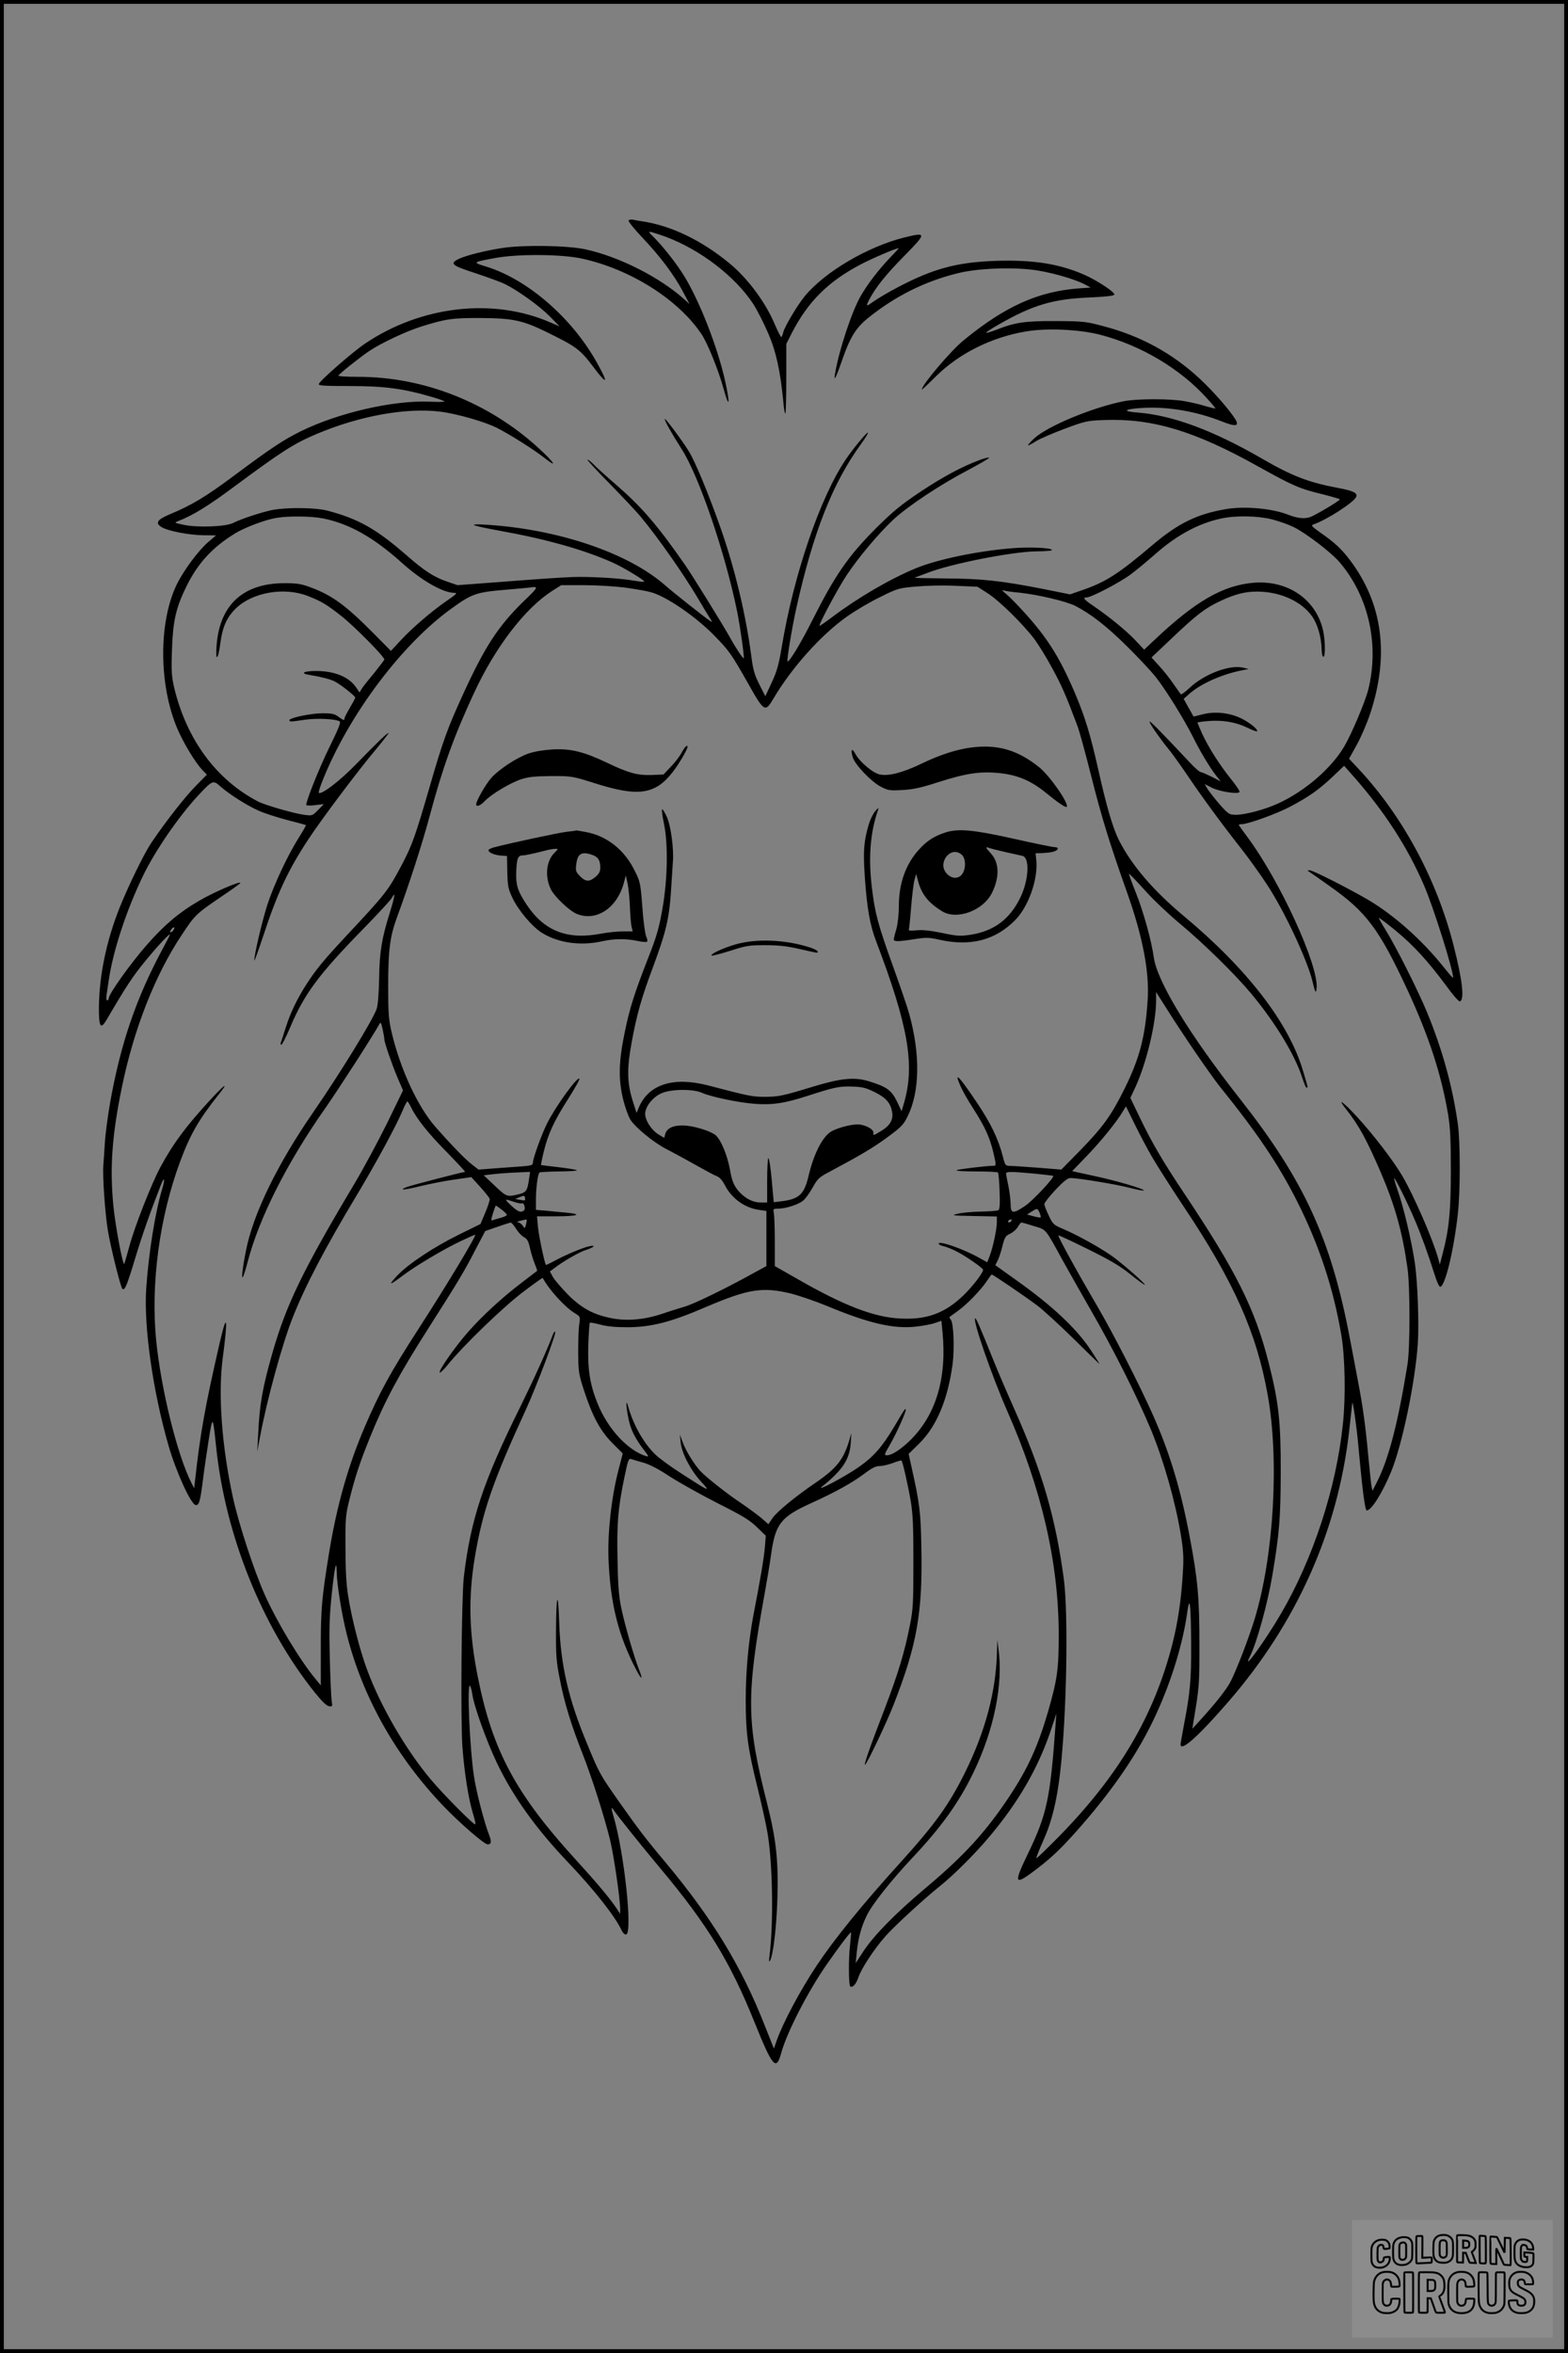 <?xml version="1.0" encoding="UTF-8"?>
<svg xmlns="http://www.w3.org/2000/svg" version="1.0" width="1024pt" height="1536pt" viewBox="0 0 1024 1536" preserveAspectRatio="xMidYMid meet">
  <rect x="0" y="0" width="1024" height="1536" fill="#808080" stroke="none"/>
  <g transform="translate(0.00 0.00) scale(1)">
    <g transform="translate(0,1536) scale(0.1,-0.1)" fill="#000000" stroke="none">
      <path d="M4105 13920 c-3 -5 37 -55 89 -110 119 -125 209 -246 265 -352 l44 -83 -34 31 c-160 144 -428 280 -649 327 -118 25 -408 29 -540 8 -111 -17 -233 -48 -279 -69 -68 -32 -55 -44 106 -96 81 -27 169 -59 194 -72 87 -44 224 -143 289 -209 l65 -66 -58 25 c-374 164 -845 111 -1213 -137 -80 -54 -297 -243 -302 -264 -3 -10 33 -13 192 -13 244 0 361 -16 566 -77 30 -9 58 -20 63 -23 4 -4 -41 -5 -100 -2 -237 9 -591 -72 -838 -193 -115 -57 -195 -110 -435 -289 -188 -140 -276 -193 -425 -255 -80 -34 -93 -56 -48 -83 43 -25 179 -51 271 -52 l83 -1 -52 -44 c-65 -57 -160 -185 -205 -277 -120 -248 -117 -660 6 -945 41 -94 115 -216 161 -265 l30 -31 -73 -74 c-70 -71 -196 -232 -288 -368 -50 -74 -150 -280 -210 -429 -85 -215 -131 -435 -134 -643 -1 -132 10 -153 49 -88 131 224 171 284 251 382 83 102 164 188 164 176 0 -3 -23 -47 -51 -99 -171 -320 -270 -610 -339 -993 -16 -92 -32 -212 -35 -265 -3 -53 -8 -120 -10 -147 -6 -73 11 -317 30 -431 19 -111 82 -365 94 -377 15 -15 30 20 85 203 47 155 99 302 168 478 22 56 27 35 7 -30 -45 -149 -88 -415 -104 -648 -17 -248 43 -671 146 -1028 50 -173 148 -387 178 -387 22 0 28 22 46 162 9 73 27 195 39 270 25 154 26 153 47 -47 59 -579 300 -1178 646 -1610 45 -56 76 -86 92 -88 22 -3 23 -1 17 35 -3 21 -9 144 -12 273 -5 190 -3 270 11 410 20 191 33 253 34 155 1 -76 34 -281 66 -405 104 -412 323 -799 635 -1124 106 -110 263 -246 285 -246 23 0 26 17 11 57 -34 86 -86 288 -101 389 -27 179 -46 602 -26 590 4 -3 11 -27 15 -53 10 -78 93 -308 161 -451 105 -219 253 -426 459 -643 174 -182 316 -362 357 -453 8 -16 19 -25 28 -24 44 9 -13 539 -83 773 -17 56 -15 66 6 33 25 -37 178 -228 306 -381 302 -361 451 -605 607 -992 120 -298 144 -327 176 -209 37 135 172 399 297 579 75 108 155 215 160 211 1 -2 -2 -41 -7 -87 -10 -81 -9 -254 1 -265 14 -13 39 13 53 56 19 58 104 188 178 271 56 64 254 246 352 324 87 69 225 206 316 313 203 239 335 469 420 732 l28 85 -5 -65 c-35 -493 -56 -593 -185 -859 -88 -183 -83 -199 37 -110 112 84 170 138 276 256 244 273 417 526 533 783 98 216 169 450 197 645 18 131 25 76 27 -200 1 -236 -7 -318 -49 -535 -11 -58 -20 -111 -20 -117 0 -51 115 51 310 276 447 514 716 1116 790 1763 11 95 20 180 21 188 2 30 28 -147 38 -260 29 -313 45 -440 57 -440 30 0 101 113 159 253 72 175 156 578 174 832 9 130 -1 401 -18 523 -23 157 -76 378 -116 489 -13 37 -22 69 -20 71 5 6 85 -155 135 -273 42 -98 85 -217 131 -362 12 -40 28 -73 34 -73 32 0 90 240 116 480 16 142 16 465 0 580 -35 247 -99 482 -202 733 -59 142 -198 419 -268 533 -27 43 -48 81 -46 82 2 2 52 -36 112 -85 117 -97 212 -201 330 -361 41 -57 80 -101 87 -99 31 10 17 137 -40 360 -109 433 -333 849 -622 1158 l-62 66 49 88 c27 48 68 142 90 209 125 379 81 715 -131 997 -59 78 -99 115 -202 187 -48 34 -55 43 -40 48 85 28 267 145 281 181 10 25 -19 39 -120 58 -191 36 -297 76 -497 192 -318 184 -586 283 -812 300 -104 8 -87 23 34 30 163 10 351 -22 517 -88 93 -37 118 -32 86 18 -42 65 -141 177 -227 258 -180 168 -389 283 -637 347 -108 29 -128 31 -306 32 -203 1 -266 -8 -397 -60 -32 -12 -58 -19 -58 -16 0 4 37 28 83 54 222 127 353 166 591 176 112 5 161 11 163 19 5 15 -110 91 -193 128 -165 73 -336 100 -582 92 -254 -9 -409 -51 -642 -174 -58 -30 -126 -71 -152 -89 -53 -38 -55 -37 -32 9 42 80 107 162 227 284 150 152 150 159 4 123 -239 -59 -521 -225 -651 -383 -50 -61 -133 -201 -141 -237 -4 -17 -10 -30 -13 -30 -4 0 -22 36 -41 80 -60 144 -177 302 -296 400 -181 150 -382 247 -570 275 -22 3 -50 8 -62 11 -12 2 -25 0 -28 -6z m241 -105 c228 -85 455 -259 573 -439 26 -40 70 -127 98 -192 52 -121 79 -244 99 -451 3 -40 9 -73 13 -73 3 0 6 102 6 228 l0 227 37 73 c105 203 236 334 447 445 71 38 233 107 250 107 2 0 -25 -30 -61 -67 -72 -76 -142 -167 -188 -247 -58 -102 -139 -347 -166 -501 -11 -64 4 -36 46 85 51 148 90 211 170 275 176 141 364 236 579 290 121 31 321 42 477 26 112 -11 290 -60 363 -100 l34 -18 -84 -6 c-261 -21 -475 -117 -743 -336 -85 -68 -276 -294 -276 -324 0 -3 42 36 93 87 151 149 361 254 585 292 137 24 349 14 486 -21 267 -69 524 -222 698 -415 32 -35 57 -65 55 -66 -2 -2 -31 5 -65 15 -34 11 -95 25 -135 32 -90 17 -311 17 -397 0 -201 -39 -498 -162 -585 -242 -25 -23 -44 -44 -41 -46 2 -2 26 10 52 27 27 17 112 53 189 82 132 49 147 52 253 56 319 12 595 -71 1016 -307 223 -124 265 -142 419 -179 59 -15 107 -29 107 -32 0 -8 -147 -96 -190 -114 -37 -15 -85 -10 -145 13 -105 42 -288 59 -412 37 -186 -32 -308 -92 -472 -230 -231 -196 -311 -247 -474 -302 l-69 -24 -174 35 c-275 54 -404 68 -641 69 -117 1 -207 3 -200 5 6 2 44 16 83 31 152 60 559 140 716 141 54 0 98 4 98 8 0 16 -155 22 -275 11 -222 -19 -477 -73 -615 -130 -169 -70 -378 -192 -545 -318 -44 -33 -81 -59 -83 -57 -7 7 120 244 177 330 77 116 207 271 306 364 96 88 301 225 488 323 75 40 137 76 137 80 0 4 -26 -2 -57 -13 -116 -42 -246 -112 -395 -211 -124 -83 -177 -127 -284 -233 -185 -185 -270 -308 -421 -608 -73 -145 -150 -273 -160 -264 -6 6 29 219 57 345 110 496 238 820 424 1075 27 37 47 70 44 73 -6 5 -99 -107 -145 -176 -168 -249 -340 -753 -418 -1225 -19 -114 -31 -157 -65 -230 l-42 -90 -39 77 c-33 66 -41 95 -54 195 -34 259 -106 561 -198 823 -81 230 -166 434 -208 503 -40 66 -153 217 -157 212 -6 -5 43 -92 111 -199 113 -177 283 -676 361 -1058 20 -99 48 -299 43 -305 -4 -4 -49 62 -85 127 -48 87 -250 413 -300 485 -177 254 -279 373 -442 515 -69 59 -138 122 -154 139 -17 17 -34 31 -40 31 -5 0 60 -71 145 -157 85 -87 179 -186 207 -221 115 -139 274 -367 367 -523 37 -63 75 -125 84 -139 13 -20 14 -23 1 -15 -27 16 -244 188 -294 232 -240 213 -703 370 -1176 398 -124 7 -95 -5 95 -40 306 -55 549 -124 735 -207 72 -32 214 -118 207 -125 -3 -2 -31 0 -63 6 -96 17 -291 28 -409 24 -60 -2 -253 -15 -428 -29 l-319 -24 -70 24 c-86 30 -146 69 -263 171 -196 171 -314 238 -515 291 -78 21 -264 23 -360 5 -71 -14 -207 -59 -258 -85 -46 -24 -227 -31 -317 -13 -69 14 -69 14 -40 26 94 36 199 101 364 224 309 229 389 281 541 345 278 117 581 172 803 145 108 -13 293 -66 372 -106 85 -43 243 -143 309 -195 92 -73 68 -33 -38 64 -324 296 -748 464 -1175 464 -72 0 -131 3 -131 8 1 8 134 115 202 161 78 52 237 127 338 159 160 50 203 57 390 56 205 -1 273 -15 424 -89 201 -98 224 -115 312 -232 89 -118 99 -109 27 21 -163 298 -458 554 -732 637 -87 26 -85 28 65 55 145 27 433 25 564 -4 316 -69 629 -266 781 -493 39 -57 112 -238 145 -359 37 -135 43 -98 9 55 -49 219 -165 516 -265 680 -48 79 -134 189 -197 253 -41 40 -41 42 -15 36 15 -4 54 -17 88 -29z m-2232 -1840 c169 -35 325 -123 506 -285 131 -119 273 -200 347 -200 22 0 15 -8 -48 -51 -100 -69 -226 -177 -303 -260 l-63 -68 -114 115 c-180 182 -270 248 -411 300 -62 23 -89 27 -173 27 -265 -1 -418 -139 -440 -400 -10 -114 9 -108 24 8 14 107 42 170 103 229 109 104 314 139 467 80 87 -34 122 -54 216 -128 80 -61 285 -268 285 -287 0 -4 -29 -41 -63 -84 -35 -42 -72 -88 -82 -103 l-17 -28 -22 32 c-46 69 -141 108 -262 108 -79 0 -107 -15 -47 -25 78 -13 139 -28 168 -43 38 -19 134 -94 135 -106 0 -4 -16 -34 -35 -66 -19 -32 -35 -63 -35 -69 0 -16 -7 -14 -41 11 -24 18 -43 22 -102 22 -75 0 -217 -30 -217 -45 0 -12 8 -11 104 3 79 11 198 5 224 -11 10 -6 -8 -49 -66 -167 -67 -137 -152 -349 -152 -378 0 -5 26 -6 57 -2 l58 7 -38 -39 c-37 -38 -39 -38 -90 -31 -65 8 -258 64 -300 86 -273 141 -468 405 -549 742 -17 74 -20 107 -15 246 6 188 25 274 91 410 75 156 172 262 323 354 62 38 195 88 266 100 84 14 233 12 311 -4z m6192 -5 c43 -11 106 -33 139 -49 80 -38 249 -167 304 -232 190 -223 260 -540 186 -833 -21 -81 -108 -287 -157 -370 -84 -142 -255 -290 -429 -370 -88 -41 -221 -76 -281 -75 -40 1 -47 5 -102 67 -32 37 -67 82 -79 100 l-20 34 49 -25 c51 -25 169 -43 179 -27 3 5 -23 44 -58 87 -75 94 -145 204 -187 295 -16 37 -30 69 -30 71 0 2 32 7 70 10 93 8 182 -7 255 -43 33 -16 62 -27 64 -24 10 10 -47 57 -104 85 -77 37 -174 47 -255 25 -30 -8 -55 -14 -56 -13 0 1 -15 27 -33 59 l-31 56 42 37 c76 65 215 126 343 150 l40 8 -39 9 c-89 20 -257 -45 -350 -135 -28 -26 -52 -43 -55 -39 -3 4 -25 35 -48 68 -23 34 -64 86 -92 116 l-51 56 133 126 c161 153 216 195 313 241 109 52 184 68 279 62 135 -9 258 -69 322 -158 37 -51 62 -136 64 -216 1 -34 6 -52 13 -50 13 5 10 123 -6 182 -50 197 -231 318 -449 301 -201 -16 -383 -121 -650 -374 l-67 -63 -58 62 c-62 65 -168 151 -271 222 -64 43 -75 57 -47 57 31 0 220 99 289 151 39 29 111 89 162 134 140 123 280 198 427 230 95 21 240 18 332 -5z m-4229 -445 c65 -9 142 -22 171 -30 101 -26 295 -159 419 -286 95 -98 108 -116 216 -306 107 -191 114 -195 167 -105 121 205 312 418 485 540 50 35 144 91 210 123 116 58 124 60 235 70 63 6 180 9 259 5 l144 -6 66 -42 c77 -49 234 -204 307 -301 27 -37 80 -122 116 -190 61 -111 88 -173 164 -375 14 -37 54 -184 90 -327 68 -270 120 -439 234 -760 102 -286 147 -520 135 -700 -15 -241 -53 -384 -150 -580 -89 -179 -141 -251 -296 -410 l-118 -120 -148 12 c-81 6 -164 12 -183 12 -35 1 -36 2 -52 66 -30 114 -79 214 -166 344 -121 180 -155 214 -109 110 13 -30 50 -95 82 -144 76 -118 110 -192 133 -292 18 -77 18 -83 2 -83 -48 0 -236 -23 -243 -29 -5 -5 53 -8 128 -8 74 0 139 -3 142 -7 4 -3 9 -59 11 -122 3 -86 1 -118 -8 -124 -7 -4 -58 -8 -113 -9 -56 -1 -124 -7 -151 -14 -48 -11 -41 -12 102 -15 l152 -3 0 -37 c0 -47 -25 -162 -46 -219 l-17 -43 -54 30 c-101 57 -263 113 -263 92 0 -6 15 -14 33 -17 17 -4 55 -19 82 -33 57 -28 175 -110 175 -121 0 -20 -66 -106 -126 -165 -123 -119 -242 -163 -419 -153 -168 9 -364 84 -662 255 l-153 87 0 156 c0 86 -3 171 -6 188 -6 30 -5 31 28 31 48 0 130 26 161 51 15 11 43 49 63 85 32 58 43 69 106 102 208 111 291 160 383 228 90 66 105 81 132 136 80 161 84 404 11 668 -11 41 -58 179 -104 306 -101 280 -120 352 -140 519 -24 196 -11 363 41 510 5 14 -1 11 -19 -10 -14 -16 -33 -55 -42 -85 -33 -113 -38 -173 -26 -349 14 -199 33 -308 72 -411 212 -557 256 -812 184 -1059 l-16 -55 -31 65 c-36 73 -67 95 -181 130 -95 30 -184 21 -368 -35 -196 -60 -225 -66 -316 -66 -77 0 -103 5 -366 74 -226 59 -388 9 -453 -141 l-16 -38 -24 75 c-38 121 -40 210 -8 385 32 177 64 290 135 480 95 256 112 331 125 555 4 58 8 121 9 140 8 85 -13 240 -39 297 -14 31 -28 53 -31 50 -4 -3 2 -46 12 -94 28 -133 24 -363 -10 -556 -21 -119 -37 -178 -87 -305 -98 -251 -127 -343 -160 -505 -39 -189 -41 -302 -10 -432 12 -49 33 -108 46 -131 30 -51 155 -154 239 -196 33 -17 115 -61 182 -99 66 -37 132 -73 147 -78 16 -6 36 -28 51 -58 44 -86 129 -148 223 -161 l48 -7 0 -180 0 -180 -70 -38 c-187 -104 -397 -207 -465 -227 -41 -12 -106 -33 -145 -46 -111 -38 -227 -49 -327 -30 -121 23 -199 65 -289 155 -41 42 -85 93 -97 113 l-21 38 32 24 c56 43 161 103 202 116 54 17 71 34 25 25 -43 -9 -156 -56 -229 -96 -30 -16 -55 -28 -56 -26 -9 12 -48 197 -52 250 l-6 67 126 0 c139 0 177 14 64 24 -39 4 -100 9 -134 13 l-63 5 0 77 c1 74 12 156 23 167 3 3 62 6 131 7 70 1 120 4 113 8 -7 4 -62 13 -122 20 -61 7 -111 13 -112 14 -1 0 6 38 17 83 28 118 68 204 160 348 44 70 78 129 74 133 -14 14 -155 -180 -212 -294 -35 -70 -92 -228 -92 -255 0 -16 -11 -19 -72 -24 -40 -3 -120 -9 -178 -13 l-105 -8 -40 31 c-45 34 -138 130 -244 251 -113 129 -226 373 -282 608 -21 89 -24 124 -24 315 0 225 12 317 55 435 79 214 169 491 215 665 85 318 160 525 289 803 140 303 334 555 511 669 l60 38 147 0 c81 0 200 -7 265 -15z m-659 -92 c-164 -160 -252 -295 -393 -603 -102 -223 -131 -301 -219 -606 -92 -317 -113 -377 -178 -502 -93 -176 -104 -191 -371 -476 -144 -155 -191 -212 -253 -307 -61 -94 -108 -191 -137 -284 -14 -44 -28 -88 -32 -97 -4 -10 -3 -18 2 -18 6 0 33 54 61 121 91 213 186 340 468 629 100 102 187 196 193 209 25 47 20 11 -13 -96 -53 -168 -68 -259 -70 -433 -2 -95 -8 -171 -16 -195 -22 -68 -234 -414 -414 -675 -233 -337 -392 -662 -439 -901 -21 -102 -31 -186 -22 -177 5 5 19 49 32 99 74 286 257 649 508 1006 94 135 313 475 352 547 9 16 12 12 22 -33 6 -29 11 -58 11 -65 0 -21 49 -163 87 -253 l35 -81 -104 -214 c-58 -117 -154 -296 -215 -398 -334 -560 -442 -783 -532 -1095 -67 -234 -86 -341 -95 -540 l-6 -110 19 100 c44 236 145 605 212 773 83 210 213 457 414 792 124 206 257 450 301 553 15 37 31 67 34 67 4 0 14 -17 24 -37 35 -74 111 -170 235 -295 69 -71 122 -128 118 -128 -14 0 -353 -88 -381 -99 -58 -23 -17 -20 85 5 57 14 156 34 220 43 l117 17 58 -64 c33 -36 60 -71 62 -78 2 -7 -11 -47 -28 -88 l-32 -76 -142 -70 c-159 -78 -327 -189 -399 -264 -26 -27 -45 -51 -43 -53 3 -3 34 18 71 46 83 64 276 179 388 231 47 22 87 40 90 40 13 0 -187 -332 -370 -615 -182 -282 -253 -410 -352 -642 -108 -252 -180 -508 -230 -808 -50 -307 -56 -377 -56 -633 l0 -244 -28 34 c-105 125 -254 371 -338 558 -70 157 -171 464 -209 640 -72 333 -96 668 -66 900 36 272 29 312 -19 105 -95 -413 -127 -590 -160 -890 l-7 -60 -18 35 c-92 181 -198 610 -230 929 -37 370 22 809 157 1170 64 173 120 270 243 426 78 97 56 86 -47 -25 -159 -173 -242 -284 -326 -440 -58 -108 -167 -385 -202 -515 -15 -55 -30 -107 -33 -115 -8 -22 -58 243 -71 373 -25 253 -10 463 55 780 78 379 217 734 391 994 85 129 94 138 250 244 73 49 133 92 133 95 0 15 -176 -61 -271 -117 -128 -74 -226 -157 -340 -287 -107 -122 -249 -321 -249 -349 0 -7 -4 -13 -10 -13 -5 0 -7 12 -5 28 2 15 9 61 15 102 29 196 115 457 225 685 78 161 233 387 360 523 93 100 97 101 146 57 53 -47 169 -122 246 -156 34 -16 117 -43 185 -61 68 -17 124 -33 126 -34 2 -1 -20 -40 -49 -86 -72 -115 -160 -303 -203 -434 -33 -103 -87 -330 -85 -364 0 -8 26 64 58 160 93 282 162 429 294 630 86 131 326 451 442 588 47 57 85 106 83 107 -5 5 -73 -60 -210 -201 -106 -110 -230 -205 -246 -189 -3 3 9 42 28 88 172 426 516 883 839 1115 133 96 161 106 351 122 74 6 144 13 155 14 66 10 64 6 -37 -91z m3241 58 c121 -13 303 -56 363 -86 100 -51 206 -133 339 -265 75 -74 161 -166 191 -205 64 -82 180 -269 238 -384 48 -97 111 -202 152 -254 l30 -38 -60 31 c-33 16 -65 30 -71 30 -7 0 -41 30 -76 68 -184 196 -250 262 -257 262 -10 0 62 -105 131 -190 27 -34 84 -114 127 -178 88 -130 213 -301 344 -467 47 -60 123 -166 168 -235 113 -173 260 -489 293 -625 18 -75 23 -84 27 -47 16 146 -239 703 -454 991 -30 40 -54 74 -54 76 0 3 10 5 21 5 39 0 233 70 316 115 121 64 185 109 273 192 l78 74 69 -78 c197 -225 346 -455 452 -701 60 -137 191 -552 191 -605 0 -5 -28 27 -62 70 -140 175 -321 337 -493 439 -125 73 -363 194 -382 193 -17 0 -17 -1 0 -12 11 -7 69 -47 130 -91 240 -169 322 -278 508 -677 141 -304 221 -550 266 -814 14 -87 18 -163 18 -365 0 -265 -12 -387 -54 -545 l-18 -70 -12 44 c-35 124 -156 402 -231 531 -59 102 -194 277 -301 393 -91 98 -131 125 -68 46 83 -105 134 -198 227 -414 93 -217 141 -390 174 -625 17 -123 17 -517 0 -625 -62 -384 -123 -620 -201 -772 l-28 -55 -7 34 c-3 18 -12 108 -21 200 -17 187 -36 324 -65 473 -10 55 -35 186 -55 290 -122 645 -298 1029 -716 1560 -332 422 -542 768 -564 925 -15 108 -66 293 -115 417 -28 69 -49 128 -47 129 2 2 48 -46 103 -107 54 -61 158 -159 229 -218 155 -129 361 -331 466 -457 159 -191 287 -403 334 -551 11 -35 23 -63 27 -63 11 0 12 -5 -23 111 -92 312 -365 665 -779 1010 -199 166 -340 331 -423 495 -39 77 -81 221 -132 449 -55 244 -88 352 -156 513 -107 250 -192 380 -376 574 -29 31 -66 66 -81 78 -18 15 -21 20 -8 16 10 -4 58 -11 105 -15z m-5529 -2206 c-7 -9 -15 -13 -18 -10 -3 2 1 11 8 20 7 9 15 13 18 10 3 -2 -1 -11 -8 -20z m6677 -795 c62 -91 131 -187 153 -215 251 -311 386 -511 510 -755 145 -288 238 -569 290 -877 24 -143 29 -403 10 -578 -43 -418 -194 -879 -405 -1240 -104 -178 -260 -393 -202 -278 44 87 115 344 146 528 46 274 54 371 55 675 1 332 -14 460 -79 715 -90 354 -213 598 -555 1110 -136 204 -206 323 -285 487 l-63 131 35 75 c71 156 133 416 133 558 l0 58 73 -115 c39 -63 122 -188 184 -279z m-2093 -260 c73 -37 101 -69 112 -128 9 -49 -12 -88 -67 -122 -58 -35 -57 -35 -55 -13 1 23 -58 53 -104 53 -43 0 -124 -21 -166 -43 -59 -30 -119 -145 -154 -295 -29 -121 -62 -151 -186 -165 l-41 -5 -13 144 c-7 79 -17 144 -22 144 -4 0 -8 -65 -8 -145 l0 -145 -42 0 c-55 0 -113 33 -154 86 -24 32 -35 62 -47 129 -18 100 -64 206 -99 229 -44 29 -142 57 -204 59 -68 2 -110 -18 -120 -57 l-6 -24 -35 21 c-51 30 -96 103 -89 145 7 48 52 101 105 125 61 28 206 30 266 3 61 -27 245 -65 349 -72 110 -8 190 4 336 51 179 58 211 65 295 62 68 -2 90 -8 149 -37z m1811 -425 c32 -55 125 -201 207 -324 327 -490 474 -819 547 -1228 76 -424 40 -1049 -85 -1460 -37 -122 -116 -328 -157 -409 -25 -50 -100 -145 -200 -254 l-50 -55 6 40 c39 232 40 244 40 505 0 311 -11 433 -64 710 -58 308 -130 545 -236 785 -92 207 -259 533 -368 720 -139 237 -258 455 -253 460 2 3 89 -38 194 -90 144 -71 210 -110 278 -165 48 -39 90 -69 92 -67 7 6 -164 155 -226 196 -80 55 -225 134 -304 167 -66 28 -70 32 -97 89 -16 33 -29 67 -29 75 0 8 33 50 73 93 53 56 80 77 97 77 52 0 299 -41 388 -64 50 -13 92 -21 92 -17 0 11 -188 66 -336 97 l-132 29 101 105 c93 97 193 221 233 290 l17 28 57 -116 c31 -64 83 -162 115 -217z m-4070 -142 c-12 -81 -18 -88 -80 -102 -66 -15 -69 -13 -158 72 l-58 55 53 6 c58 7 126 11 202 14 l48 2 -7 -47z m3298 36 c67 -7 124 -13 125 -15 11 -8 -132 -161 -182 -195 -82 -55 -96 -53 -96 14 -1 28 -7 81 -15 117 -8 36 -14 71 -15 78 0 15 28 15 183 1z m-3325 -174 c-1 -2 -16 -1 -33 3 l-30 5 30 13 c25 10 31 10 33 -3 2 -8 2 -16 0 -18z m-73 -10 c25 -9 49 -13 54 -10 12 7 25 -35 14 -45 -19 -19 -40 -11 -82 28 -50 47 -49 48 14 27z m-79 -51 c19 -15 34 -30 34 -35 0 -4 -18 -13 -41 -19 -22 -6 -46 -13 -53 -16 -10 -4 -9 7 3 45 9 28 17 51 19 51 2 0 19 -12 38 -26z m3513 -20 c6 -15 10 -29 7 -31 -2 -2 -23 1 -46 7 l-43 12 29 18 c38 24 39 24 53 -6z m-3349 -51 c0 -5 -3 -18 -6 -31 -7 -23 -7 -23 -21 -2 -8 11 -22 21 -31 21 -9 1 -3 5 13 9 42 11 45 11 45 3z m3165 -3 c-3 -5 -11 -10 -16 -10 -6 0 -7 5 -4 10 3 6 11 10 16 10 6 0 7 -4 4 -10z m-3235 -51 c14 -23 37 -47 52 -55 21 -11 29 -26 39 -71 7 -32 21 -78 31 -102 10 -24 17 -45 16 -47 -2 -1 -47 -36 -101 -77 -128 -97 -261 -220 -353 -325 -83 -95 -188 -245 -183 -261 2 -6 27 17 54 51 101 125 359 374 488 472 71 54 130 96 131 94 45 -82 149 -195 214 -233 31 -19 32 -20 25 -70 -5 -27 -7 -111 -7 -185 1 -127 4 -142 38 -247 55 -169 107 -265 186 -344 l67 -67 -28 -108 c-46 -176 -72 -412 -65 -584 12 -289 64 -498 181 -720 37 -71 46 -68 16 7 -30 77 -89 280 -112 388 -17 78 -23 147 -26 317 -6 239 3 343 44 541 25 120 28 128 47 122 12 -4 48 -15 81 -24 38 -11 100 -43 170 -90 61 -39 200 -117 310 -173 165 -83 210 -110 258 -157 l58 -56 -6 -75 c-6 -71 -27 -196 -75 -445 -32 -172 -50 -364 -50 -555 0 -210 14 -315 74 -557 25 -101 55 -234 66 -295 36 -192 43 -606 15 -818 -4 -30 -3 -40 3 -30 21 33 43 215 49 410 7 246 -8 382 -68 620 -135 531 -137 699 -14 1375 13 72 32 184 41 250 28 198 63 243 264 334 155 70 268 133 346 192 49 37 74 49 99 49 19 0 58 9 87 20 28 11 53 18 55 16 8 -7 43 -162 60 -261 15 -90 18 -164 18 -405 0 -266 -2 -306 -23 -410 -34 -174 -77 -315 -159 -530 -104 -270 -142 -380 -134 -380 10 0 141 274 186 390 155 396 191 604 182 1035 -4 223 -12 285 -61 504 l-22 100 69 68 c114 112 187 288 218 518 13 102 7 269 -12 291 -6 8 -10 16 -8 17 2 2 27 19 54 39 60 43 151 137 190 196 15 23 29 42 32 42 8 0 221 -145 298 -203 44 -34 153 -134 243 -223 89 -88 162 -159 162 -157 0 2 -24 40 -54 86 -92 141 -253 293 -489 460 l-137 98 14 28 c9 16 23 58 32 95 15 59 20 68 50 82 19 9 42 29 51 45 10 16 20 29 23 29 3 0 39 -10 80 -23 86 -26 72 -10 194 -232 46 -82 124 -221 175 -309 150 -260 302 -561 398 -790 82 -199 158 -465 194 -682 17 -104 20 -151 14 -244 -10 -177 -32 -328 -69 -473 -120 -468 -349 -856 -740 -1255 -77 -78 -143 -142 -147 -142 -4 0 15 50 43 112 58 129 90 262 112 453 42 366 54 1031 23 1260 -54 401 -141 699 -323 1107 -46 103 -106 243 -133 310 -92 229 -118 288 -123 282 -16 -15 111 -380 209 -603 225 -509 336 -990 337 -1456 0 -231 -8 -293 -69 -506 -66 -227 -131 -371 -252 -554 -153 -231 -296 -388 -543 -595 -202 -170 -341 -311 -413 -420 l-49 -75 7 69 c9 94 30 169 65 241 34 72 160 230 296 375 192 204 306 363 399 555 137 282 198 582 165 815 l-7 55 -2 -70 c-5 -262 -75 -526 -211 -800 -104 -209 -195 -335 -426 -590 -244 -269 -427 -495 -540 -665 -108 -162 -223 -378 -263 -494 l-17 -49 -58 146 c-153 391 -346 707 -656 1077 -126 150 -174 214 -302 395 -120 172 -125 179 -206 377 -120 287 -171 510 -180 783 -7 224 -20 193 -21 -52 -1 -158 2 -201 25 -315 29 -151 72 -292 149 -488 60 -152 140 -403 179 -560 24 -99 66 -384 66 -452 l0 -31 -26 39 c-43 64 -132 170 -262 312 -392 429 -544 711 -640 1187 -59 291 -65 521 -22 784 50 303 119 502 335 971 69 151 200 498 191 507 -3 3 -10 -5 -15 -18 -41 -109 -123 -289 -214 -474 -241 -486 -324 -735 -368 -1110 -15 -127 -22 -942 -9 -1112 13 -169 40 -339 69 -433 11 -35 18 -66 15 -69 -7 -8 -207 193 -290 292 -164 195 -330 480 -418 721 -47 126 -101 339 -123 481 -12 75 -17 175 -17 315 -1 192 1 212 27 315 37 148 69 244 134 404 96 237 188 408 378 706 192 301 238 377 306 510 l68 129 78 27 c43 15 83 28 88 28 6 0 21 -18 35 -40z m1795 -423 c55 -14 160 -50 233 -80 276 -115 437 -152 582 -136 48 5 105 16 127 24 l41 14 7 -71 c30 -308 -44 -550 -219 -717 -57 -54 -113 -90 -143 -90 -20 0 -19 4 18 68 45 77 110 224 104 231 -6 5 1 16 -75 -112 -79 -133 -137 -198 -232 -264 -90 -63 -291 -169 -238 -126 134 108 179 177 186 285 l4 63 -13 -45 c-38 -128 -83 -185 -222 -280 -131 -89 -251 -188 -280 -230 l-27 -40 -44 39 c-25 21 -83 64 -130 96 -95 63 -232 171 -271 213 -41 45 -94 131 -114 186 l-19 51 5 -50 c7 -70 63 -179 131 -254 68 -74 63 -72 -126 50 -69 44 -144 99 -168 122 -79 76 -146 195 -180 317 -16 58 -14 -4 3 -84 15 -71 41 -123 100 -201 33 -43 34 -46 13 -40 -120 38 -251 180 -317 347 -49 122 -64 222 -59 380 3 76 7 141 10 143 3 3 34 -3 69 -12 44 -12 99 -17 179 -17 154 1 281 33 510 132 277 118 369 133 555 88z"></path>
      <path d="M4452 10448 c-12 -24 -44 -66 -71 -93 l-48 -51 -77 -3 c-93 -3 -150 12 -290 79 -153 73 -238 94 -356 88 -60 -4 -118 -13 -159 -27 -78 -27 -196 -105 -246 -163 -35 -41 -95 -146 -95 -168 0 -20 27 -10 56 21 43 45 165 118 237 142 50 16 89 20 197 21 134 0 136 0 285 -47 283 -90 394 -74 508 73 40 51 97 148 97 165 0 17 -18 -1 -38 -37z"></path>
      <path d="M6340 10480 c-93 -12 -204 -48 -322 -105 -123 -59 -212 -82 -271 -71 -45 8 -133 82 -161 135 -23 43 -33 27 -16 -25 16 -49 123 -160 185 -191 45 -23 57 -25 140 -20 71 4 121 15 235 52 185 59 278 72 408 57 112 -13 199 -51 292 -127 78 -64 130 -99 136 -92 18 18 -109 202 -180 259 -141 113 -273 151 -446 128z"></path>
      <path d="M3700 9930 c-57 -7 -366 -73 -472 -101 -21 -5 -38 -14 -38 -19 0 -15 39 -32 81 -35 l40 -3 2 -103 c2 -92 6 -112 33 -169 38 -81 127 -187 191 -228 106 -67 252 -88 393 -57 80 18 156 19 232 3 31 -7 61 -9 64 -5 4 4 1 19 -6 34 -7 16 -19 101 -25 191 -12 157 -14 167 -50 238 -67 137 -182 228 -321 253 -32 6 -58 10 -58 10 -1 -1 -30 -5 -66 -9z m-80 -138 c-54 -54 -63 -158 -21 -240 24 -47 120 -138 166 -157 128 -54 266 37 310 205 l12 45 12 -55 c6 -30 13 -100 15 -155 2 -55 7 -112 11 -127 l7 -28 -65 0 c-36 0 -101 -7 -144 -15 -220 -42 -371 18 -486 193 -55 84 -67 120 -66 196 2 96 10 121 39 122 22 0 71 11 165 35 17 4 40 8 52 8 20 1 20 0 -7 -27z m249 -13 c37 -13 51 -35 51 -82 0 -27 -7 -41 -31 -61 -40 -34 -64 -33 -101 4 -27 28 -30 36 -25 75 8 73 34 89 106 64z"></path>
      <path d="M6175 9926 c-72 -23 -121 -54 -171 -109 -89 -97 -134 -222 -134 -374 0 -49 -7 -113 -15 -143 -9 -30 -17 -62 -18 -70 -2 -18 24 -18 139 0 71 11 91 11 157 -4 205 -46 366 -4 496 127 87 87 150 266 139 388 l-5 49 41 1 c23 1 54 4 70 8 37 8 47 31 13 31 -13 0 -134 25 -268 55 -260 58 -360 68 -444 41z m390 -128 c50 -11 100 -22 112 -25 49 -11 42 -155 -12 -269 -69 -144 -173 -222 -327 -246 -69 -10 -87 -9 -187 12 -77 16 -127 21 -166 17 -30 -3 -53 -2 -50 2 2 5 9 71 15 147 6 77 16 157 22 179 l11 40 12 -45 c23 -87 67 -143 158 -199 97 -59 269 5 326 122 50 103 47 197 -9 257 -34 37 -37 45 -12 35 9 -3 58 -16 107 -27z m-286 -16 c28 -22 31 -88 6 -126 -23 -34 -67 -35 -100 -1 -68 68 21 187 94 127z"></path>
      <path d="M4800 9194 c-85 -25 -170 -66 -151 -72 5 -2 60 13 122 32 101 33 123 36 226 36 86 0 142 -6 225 -25 128 -29 118 -28 118 -16 0 5 -21 16 -47 25 -163 53 -354 61 -493 20z"></path>
    </g>
  </g>
  <rect x="0.0" y="0.0" width="1024.0" height="1536.0" fill="none" stroke="black" stroke-width="5"></rect>
  <g transform="translate(882.93 1449.20) scale(0.128)" opacity="1.0">
    <rect x="0" y="0" width="1024.0" height="600.0" fill="white" fill-opacity="0.1"></rect>
    <g transform="translate(0,650) scale(0.1,-0.1)" stroke="none">
      <path fill="none" stroke="#000000" stroke-width="100" d="M4491 5720 c-164 -43 -269 -147 -319 -315 -19 -65 -29 -577 -13 -693 25 -190 116 -310 276 -367 63 -23 284 -32 370 -16 122 22 249 110 294 205 51 104 56 150 56 496 0 341 -4 385 -48 478 -46 100 -156 184 -282 217 -83 21 -241 19 -334 -5z m270 -273 c19 -12 43 -40 54 -62 18 -37 20 -64 23 -320 5 -339 -1 -384 -56 -436 -87 -82 -235 -56 -289 51 -22 43 -23 53 -23 335 0 314 7 370 52 412 34 32 66 42 139 42 53 1 73 -4 100 -22z"></path>
      <path fill="none" stroke="#000000" stroke-width="100" d="M5367 5723 c-4 -3 -7 -311 -7 -683 0 -618 1 -679 17 -691 12 -10 51 -14 152 -14 l136 0 3 248 2 248 67 -3 67 -3 34 -85 c18 -47 58 -152 89 -235 30 -82 63 -158 73 -168 14 -15 40 -19 165 -24 l148 -6 -5 34 c-4 19 -49 143 -102 276 -53 133 -96 246 -96 251 0 6 15 19 33 31 53 33 104 92 134 156 27 57 28 67 27 195 0 115 -4 144 -23 193 -31 80 -76 135 -148 183 -83 56 -166 82 -303 94 -129 11 -453 14 -463 3z m541 -300 c55 -27 77 -73 77 -163 0 -61 -4 -82 -23 -111 -34 -55 -73 -69 -191 -69 l-101 0 0 187 0 186 101 -6 c66 -4 114 -12 137 -24z"></path>
      <path fill="none" stroke="#000000" stroke-width="100" d="M6514 5685 c-4 -9 -5 -320 -2 -690 3 -511 7 -678 16 -687 19 -19 273 -30 291 -13 11 11 13 126 12 675 -1 364 -6 672 -11 685 -11 28 -27 31 -187 40 -99 6 -114 5 -119 -10z"></path>
      <path fill="none" stroke="#000000" stroke-width="100" d="M3355 5683 c-27 -3 -55 -9 -62 -15 -10 -8 -13 -150 -13 -683 0 -592 2 -674 15 -685 12 -10 52 -11 173 -6 362 15 578 29 590 38 8 7 12 46 12 129 0 108 -2 119 -20 129 -11 6 -24 9 -28 7 -4 -3 -103 -8 -221 -12 l-214 -7 5 545 c4 384 2 549 -5 556 -11 11 -120 12 -232 4z"></path>
      <path fill="none" stroke="#000000" stroke-width="100" d="M7067 5654 c-4 -4 -7 -310 -7 -680 0 -625 1 -673 18 -692 15 -18 31 -21 152 -24 l134 -3 -3 400 c-2 277 1 397 8 390 11 -11 153 -311 251 -530 96 -215 128 -281 142 -292 7 -6 82 -14 165 -17 l153 -7 11 28 c14 34 3 1333 -11 1347 -5 5 -70 11 -144 14 l-136 5 -1 -54 c-1 -30 -5 -200 -8 -379 l-6 -325 -73 150 c-40 83 -123 256 -184 385 -61 129 -117 242 -125 252 -11 12 -40 18 -121 22 -59 4 -130 9 -157 12 -28 3 -54 2 -58 -2z"></path>
      <path fill="none" stroke="#000000" stroke-width="100" d="M2507 5614 c-220 -49 -342 -159 -394 -357 -24 -91 -24 -641 0 -740 57 -233 232 -339 510 -310 56 6 127 21 158 33 76 29 187 114 226 174 64 95 67 114 71 505 2 232 -1 371 -8 404 -27 126 -116 235 -228 278 -74 29 -236 35 -335 13z m191 -281 c15 -11 36 -35 47 -54 19 -32 20 -52 20 -349 0 -309 0 -316 -23 -362 -31 -62 -75 -89 -155 -95 -53 -4 -67 -2 -97 19 -19 13 -44 41 -55 63 -19 37 -20 60 -20 350 0 337 2 351 60 405 54 51 169 63 223 23z"></path>
      <path fill="none" stroke="#000000" stroke-width="100" d="M8568 5491 c-133 -43 -219 -134 -262 -280 -13 -45 -16 -107 -16 -343 0 -320 9 -395 60 -506 73 -156 258 -255 506 -269 191 -11 324 47 376 165 19 42 22 70 26 288 4 209 3 242 -11 256 -19 18 -186 38 -347 41 l-105 2 -3 -95 c-1 -52 2 -102 7 -109 6 -10 33 -16 75 -19 l66 -4 0 -105 c0 -98 -1 -105 -26 -130 -23 -23 -31 -25 -99 -21 -64 3 -79 7 -112 34 -21 16 -49 52 -63 80 -25 49 -25 51 -25 324 0 303 6 348 56 402 28 29 32 30 99 26 105 -6 152 -50 167 -158 8 -53 9 -54 48 -62 22 -5 90 -10 150 -11 l110 -2 3 43 c4 52 -30 180 -66 245 -53 99 -179 183 -317 212 -96 20 -226 18 -297 -4z"></path>
      <path fill="none" stroke="#000000" stroke-width="100" d="M1390 5484 c-203 -45 -359 -207 -390 -404 -13 -83 -13 -616 0 -694 20 -123 100 -235 203 -281 98 -45 271 -51 387 -13 211 67 340 238 340 451 0 54 -3 69 -17 74 -24 9 -264 -15 -280 -28 -7 -7 -13 -31 -13 -60 0 -56 -13 -95 -43 -128 -31 -34 -95 -61 -144 -61 -35 0 -48 6 -77 35 -52 52 -58 99 -54 423 3 257 5 280 24 323 42 89 120 132 202 109 53 -14 72 -42 81 -120 11 -90 15 -92 150 -79 62 6 125 15 138 20 25 9 25 10 21 107 -3 82 -9 106 -33 155 -33 68 -97 130 -163 160 -60 27 -235 33 -332 11z"></path>
      <path fill="none" stroke="#000000" stroke-width="100" d="M1600 3845 c-239 -44 -424 -235 -476 -495 -22 -109 -33 -831 -15 -1000 31 -300 174 -492 425 -572 45 -15 100 -21 211 -25 181 -6 263 8 380 66 147 73 214 152 266 311 26 78 32 117 37 219 4 98 2 125 -9 132 -22 14 -393 11 -407 -3 -7 -7 -12 -39 -12 -73 0 -169 -84 -275 -217 -275 -68 0 -110 18 -150 64 -65 73 -68 99 -68 606 0 446 1 456 22 515 78 208 337 201 392 -11 6 -23 13 -75 16 -115 3 -41 10 -78 15 -83 10 -10 289 -10 357 0 63 9 67 18 60 147 -12 210 -62 331 -181 445 -86 82 -165 123 -280 146 -94 19 -261 20 -366 1z"></path>
      <path fill="none" stroke="#000000" stroke-width="100" d="M5376 3840 c-151 -39 -268 -118 -350 -237 -106 -157 -118 -245 -114 -863 4 -463 5 -477 27 -550 33 -106 72 -178 131 -243 123 -135 290 -197 526 -197 326 0 528 127 610 384 34 106 48 339 20 349 -29 12 -386 9 -400 -2 -7 -6 -16 -44 -20 -85 -17 -192 -81 -266 -226 -266 -93 1 -163 55 -197 152 -16 48 -18 92 -18 503 0 437 1 452 22 520 26 81 57 119 121 147 78 35 188 8 237 -56 30 -40 55 -133 55 -206 0 -92 6 -95 157 -92 70 1 161 5 201 8 87 8 88 9 78 158 -12 189 -62 314 -170 422 -76 76 -130 109 -241 144 -102 33 -337 38 -449 10z"></path>
      <path fill="none" stroke="#000000" stroke-width="100" d="M8441 3845 c-204 -45 -357 -196 -406 -402 -24 -99 -17 -331 13 -416 47 -137 141 -225 342 -323 334 -162 396 -203 438 -284 19 -37 23 -57 20 -116 -3 -59 -8 -77 -30 -107 -39 -50 -98 -70 -190 -65 -137 7 -187 57 -188 185 0 95 4 94 -223 86 -106 -3 -198 -10 -204 -16 -17 -13 -17 -107 1 -200 44 -226 196 -375 436 -423 103 -20 339 -15 435 10 199 53 340 189 391 377 21 78 28 222 15 311 -16 115 -56 191 -145 276 -85 81 -145 117 -386 235 -250 122 -298 173 -301 319 -3 109 52 167 164 175 115 8 183 -49 194 -164 3 -32 10 -64 16 -70 10 -14 340 -17 387 -4 24 7 25 9 22 92 -5 150 -54 269 -153 369 -69 70 -189 133 -297 155 -90 18 -265 18 -351 0z"></path>
      <path fill="none" stroke="#000000" stroke-width="100" d="M2710 3833 c-14 -2 -29 -9 -35 -14 -7 -7 -9 -354 -7 -1017 3 -910 5 -1008 20 -1019 20 -16 384 -18 413 -3 19 10 19 32 19 1019 0 923 -1 1010 -16 1022 -13 10 -61 14 -193 16 -97 1 -187 -1 -201 -4z"></path>
      <path fill="none" stroke="#000000" stroke-width="100" d="M3455 3833 c-47 -12 -45 32 -45 -1034 0 -987 0 -1009 19 -1019 12 -6 98 -10 210 -10 159 0 192 3 205 16 14 13 16 61 16 370 l0 355 81 -3 82 -3 88 -245 c49 -135 105 -292 124 -350 20 -58 45 -113 57 -122 18 -16 45 -18 229 -18 184 0 210 2 216 16 7 19 16 -7 -153 448 -74 197 -134 362 -134 366 0 4 23 22 50 40 162 104 228 273 217 560 -8 225 -46 336 -153 450 -104 110 -219 160 -413 179 -101 11 -657 13 -696 4z m721 -409 c64 -48 69 -61 72 -231 4 -176 -7 -223 -59 -267 -43 -36 -89 -46 -216 -46 l-113 0 0 286 0 286 144 -4 c127 -3 148 -5 172 -24z"></path>
      <path fill="none" stroke="#000000" stroke-width="100" d="M6510 3834 c-51 -11 -50 7 -50 -683 1 -672 7 -842 35 -951 45 -175 148 -311 289 -380 117 -58 200 -73 376 -68 124 4 156 9 225 32 108 37 176 79 246 153 61 66 117 169 140 258 9 37 13 248 16 831 4 727 3 782 -13 795 -13 11 -57 14 -204 14 -171 0 -190 -2 -209 -19 -21 -19 -21 -19 -21 -746 0 -782 0 -782 -52 -861 -64 -95 -228 -106 -302 -19 -61 73 -60 64 -66 877 -4 562 -8 745 -17 754 -13 13 -341 23 -393 13z"></path>
    </g>
  </g>
</svg>
